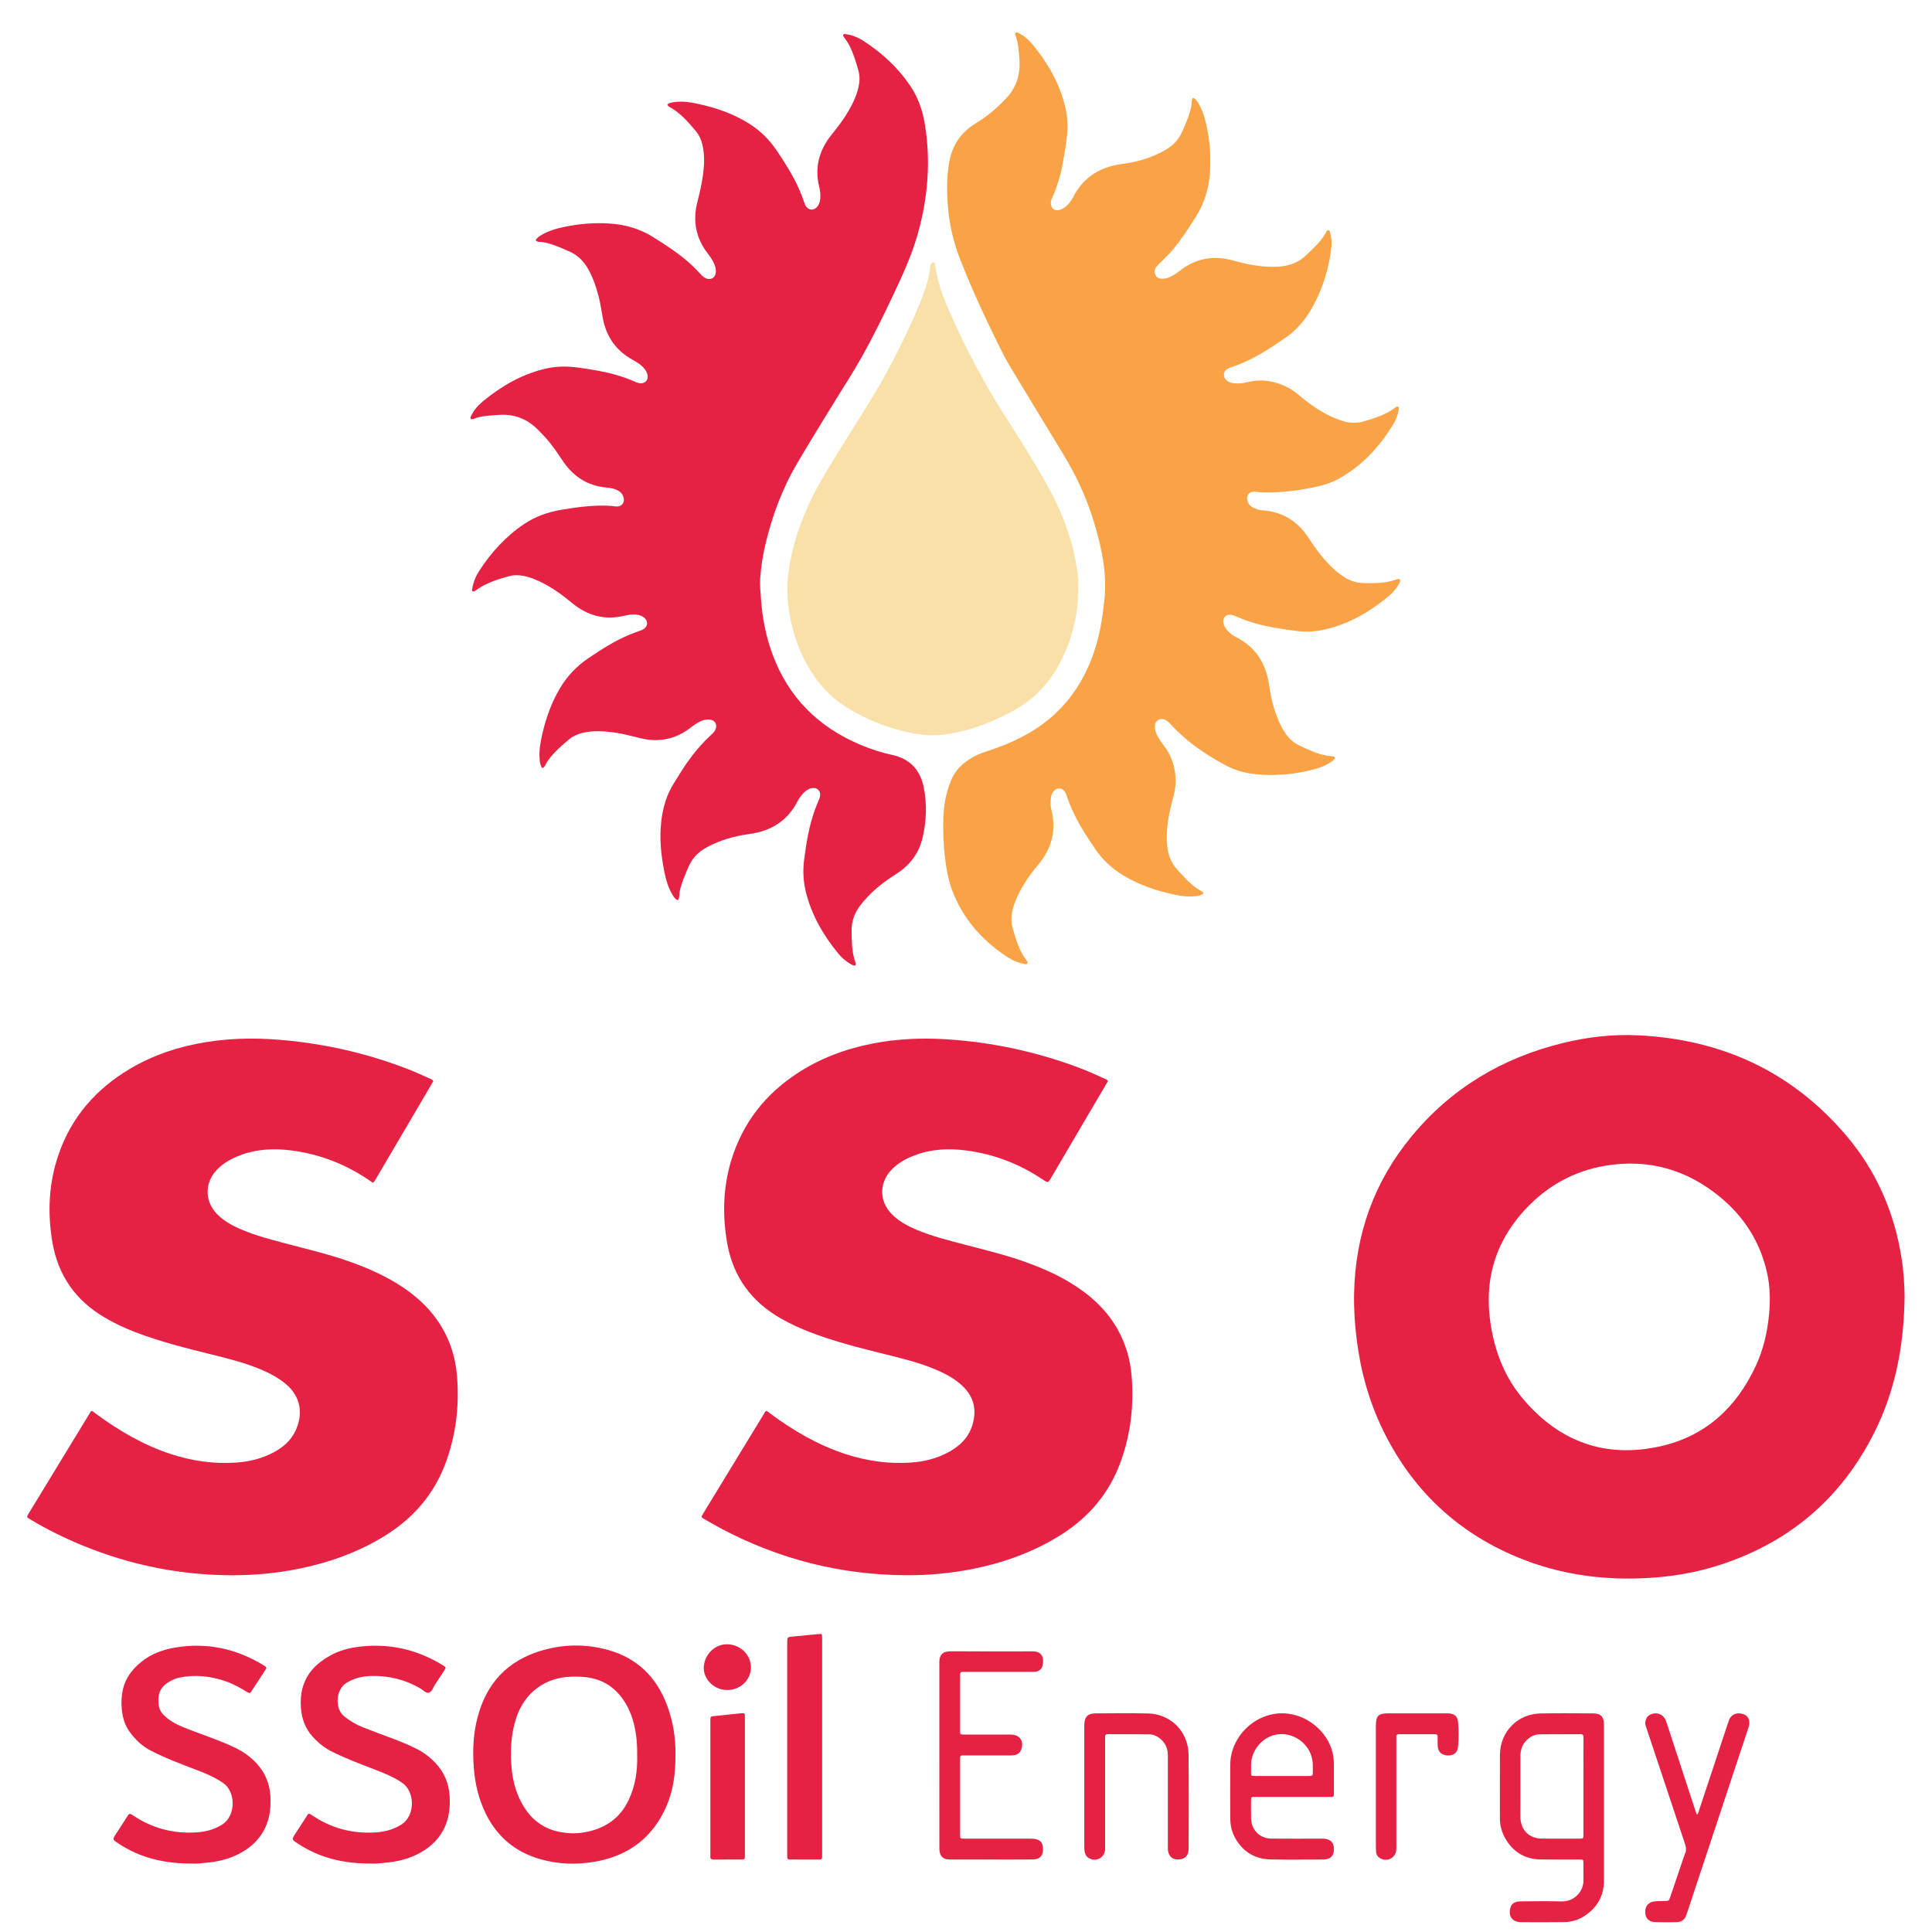 <svg xmlns="http://www.w3.org/2000/svg" width="41" height="41" viewBox="0 0 41 41" fill="none"><path d="M25.54 18.959C25.472 19.02 25.385 19.017 25.302 19.023C25.173 19.032 25.047 19.01 24.921 18.984C24.535 18.904 24.166 18.778 23.828 18.571C23.588 18.424 23.387 18.236 23.23 18C23.091 17.791 22.951 17.585 22.838 17.361C22.76 17.209 22.691 17.052 22.637 16.889C22.598 16.773 22.544 16.727 22.462 16.733C22.391 16.739 22.321 16.813 22.305 16.914C22.289 17.006 22.291 17.099 22.313 17.191C22.42 17.626 22.319 18.008 22.033 18.349C21.835 18.585 21.662 18.838 21.547 19.127C21.496 19.257 21.458 19.39 21.465 19.533C21.467 19.579 21.471 19.625 21.483 19.67C21.553 19.922 21.625 20.173 21.787 20.385C21.8 20.401 21.816 20.421 21.804 20.443C21.788 20.47 21.76 20.459 21.736 20.455C21.601 20.432 21.476 20.376 21.363 20.301C20.831 19.946 20.423 19.485 20.2 18.875C20.121 18.66 20.082 18.435 20.055 18.207C20.021 17.919 20.009 17.63 20.019 17.341C20.028 17.082 20.077 16.832 20.171 16.589C20.278 16.314 20.482 16.142 20.738 16.022C20.868 15.961 21.006 15.925 21.14 15.876C21.606 15.708 22.039 15.48 22.403 15.136C22.824 14.739 23.095 14.251 23.26 13.7C23.356 13.381 23.403 13.054 23.437 12.723C23.494 12.182 23.387 11.664 23.237 11.151C23.124 10.766 22.975 10.395 22.79 10.04C22.635 9.742 22.453 9.46 22.28 9.172C21.997 8.701 21.707 8.234 21.426 7.762C21.285 7.526 21.169 7.276 21.049 7.029C20.801 6.518 20.568 6.001 20.364 5.471C20.229 5.122 20.148 4.763 20.117 4.39C20.091 4.076 20.089 3.763 20.142 3.451C20.204 3.087 20.389 2.811 20.704 2.619C20.918 2.489 21.113 2.333 21.287 2.153C21.3 2.14 21.311 2.127 21.324 2.115C21.574 1.87 21.663 1.569 21.631 1.226C21.617 1.067 21.611 0.905 21.55 0.753C21.543 0.735 21.53 0.711 21.552 0.695C21.572 0.68 21.593 0.69 21.613 0.7C21.73 0.757 21.828 0.841 21.91 0.94C22.233 1.329 22.48 1.759 22.603 2.255C22.662 2.493 22.667 2.732 22.632 2.977C22.595 3.228 22.561 3.478 22.496 3.723C22.453 3.882 22.402 4.038 22.333 4.187C22.311 4.234 22.295 4.28 22.301 4.332C22.312 4.425 22.385 4.479 22.476 4.457C22.55 4.439 22.612 4.397 22.663 4.34C22.705 4.295 22.741 4.247 22.769 4.192C22.988 3.756 23.351 3.539 23.826 3.477C24.145 3.435 24.453 3.345 24.734 3.181C24.893 3.089 25.014 2.965 25.088 2.793C25.165 2.616 25.245 2.442 25.283 2.251C25.295 2.193 25.276 2.128 25.318 2.072C25.38 2.103 25.41 2.155 25.441 2.207C25.551 2.395 25.594 2.605 25.633 2.816C25.681 3.077 25.691 3.341 25.68 3.606C25.665 3.958 25.575 4.286 25.385 4.588C25.233 4.831 25.08 5.071 24.896 5.29C24.811 5.391 24.717 5.484 24.622 5.576C24.594 5.603 24.565 5.63 24.542 5.661C24.5 5.717 24.489 5.778 24.524 5.842C24.561 5.907 24.624 5.92 24.69 5.915C24.743 5.911 24.794 5.894 24.843 5.871C24.91 5.838 24.973 5.797 25.032 5.75C25.376 5.477 25.76 5.413 26.178 5.531C26.464 5.611 26.753 5.666 27.051 5.663C27.308 5.66 27.54 5.593 27.731 5.404C27.882 5.257 28.041 5.12 28.141 4.928C28.151 4.908 28.164 4.879 28.194 4.886C28.217 4.891 28.22 4.918 28.226 4.938C28.253 5.035 28.266 5.134 28.255 5.235C28.203 5.713 28.06 6.163 27.817 6.578C27.671 6.828 27.481 7.037 27.237 7.197C27.076 7.303 26.92 7.415 26.752 7.51C26.553 7.623 26.348 7.72 26.131 7.793C26.012 7.832 25.97 7.881 25.974 7.967C25.978 8.042 26.055 8.114 26.162 8.13C26.265 8.145 26.367 8.137 26.469 8.111C26.769 8.036 27.055 8.082 27.327 8.222C27.416 8.268 27.496 8.327 27.573 8.391C27.811 8.592 28.065 8.769 28.356 8.886C28.482 8.937 28.611 8.976 28.749 8.972C28.803 8.97 28.855 8.965 28.907 8.951C29.076 8.905 29.242 8.853 29.4 8.777C29.478 8.74 29.549 8.694 29.618 8.643C29.635 8.631 29.656 8.617 29.676 8.634C29.69 8.647 29.686 8.667 29.684 8.685C29.667 8.8 29.627 8.907 29.567 9.005C29.278 9.479 28.912 9.877 28.425 10.152C28.237 10.258 28.033 10.313 27.821 10.354C27.466 10.422 27.111 10.463 26.75 10.447C26.707 10.444 26.665 10.437 26.622 10.434C26.519 10.428 26.453 10.499 26.468 10.602C26.478 10.673 26.517 10.727 26.579 10.764C26.648 10.804 26.724 10.826 26.802 10.831C27.233 10.861 27.552 11.074 27.782 11.433C27.902 11.619 28.033 11.797 28.185 11.959C28.281 12.06 28.385 12.152 28.501 12.231C28.634 12.322 28.78 12.371 28.941 12.374C29.172 12.379 29.404 12.378 29.627 12.3C29.652 12.291 29.685 12.275 29.707 12.3C29.73 12.326 29.706 12.354 29.694 12.378C29.637 12.487 29.557 12.58 29.464 12.657C29.075 12.979 28.648 13.23 28.153 13.35C27.944 13.4 27.734 13.419 27.518 13.39C27.207 13.35 26.898 13.306 26.597 13.216C26.467 13.177 26.341 13.129 26.217 13.075C26.112 13.03 26.04 13.037 25.99 13.093C25.94 13.15 25.948 13.239 26.01 13.331C26.067 13.417 26.147 13.477 26.236 13.523C26.665 13.741 26.876 14.102 26.937 14.569C26.969 14.818 27.036 15.058 27.132 15.29C27.175 15.393 27.227 15.49 27.292 15.58C27.364 15.681 27.452 15.761 27.564 15.815C27.751 15.905 27.937 15.993 28.142 16.033C28.177 16.039 28.212 16.042 28.248 16.047C28.278 16.051 28.312 16.046 28.334 16.084C28.314 16.125 28.276 16.152 28.238 16.177C28.105 16.264 27.956 16.311 27.803 16.348C27.567 16.405 27.327 16.437 27.085 16.445C26.712 16.456 26.342 16.421 26.007 16.24C25.582 16.011 25.184 15.741 24.854 15.382C24.822 15.348 24.792 15.313 24.751 15.289C24.695 15.257 24.639 15.243 24.58 15.279C24.517 15.318 24.503 15.381 24.509 15.447C24.517 15.523 24.545 15.593 24.585 15.657C24.616 15.705 24.646 15.754 24.681 15.799C24.866 16.032 24.952 16.298 24.948 16.594C24.947 16.72 24.92 16.842 24.887 16.962C24.808 17.249 24.753 17.54 24.762 17.839C24.768 18.073 24.825 18.288 24.992 18.466C25.146 18.631 25.292 18.802 25.494 18.91C25.512 18.92 25.532 18.931 25.54 18.959L25.54 18.959Z" fill="#F9A346"></path><path d="M11.367 5.102C11.392 5.046 11.441 5.017 11.489 4.988C11.647 4.893 11.823 4.847 12.001 4.81C12.302 4.748 12.607 4.725 12.914 4.742C13.254 4.761 13.571 4.849 13.863 5.033C14.126 5.198 14.386 5.365 14.619 5.571C14.708 5.649 14.791 5.732 14.87 5.819C14.904 5.856 14.94 5.891 14.988 5.909C15.088 5.946 15.178 5.893 15.19 5.787C15.198 5.709 15.177 5.638 15.143 5.57C15.11 5.502 15.067 5.441 15.021 5.381C14.767 5.055 14.697 4.688 14.799 4.29C14.867 4.023 14.927 3.756 14.94 3.479C14.947 3.336 14.936 3.193 14.902 3.054C14.877 2.952 14.832 2.86 14.764 2.779C14.6 2.585 14.435 2.392 14.207 2.269C14.195 2.263 14.184 2.253 14.174 2.243C14.169 2.238 14.168 2.231 14.163 2.22C14.198 2.182 14.247 2.176 14.296 2.169C14.482 2.139 14.664 2.171 14.845 2.211C15.22 2.293 15.577 2.422 15.903 2.627C16.132 2.772 16.321 2.956 16.474 3.182C16.649 3.44 16.815 3.7 16.945 3.984C16.991 4.085 17.031 4.188 17.066 4.293C17.077 4.327 17.089 4.361 17.112 4.389C17.172 4.463 17.27 4.467 17.334 4.397C17.382 4.344 17.402 4.28 17.407 4.211C17.414 4.128 17.405 4.047 17.385 3.966C17.283 3.55 17.385 3.181 17.651 2.854C17.781 2.693 17.906 2.529 18.01 2.349C18.11 2.175 18.195 1.995 18.229 1.794C18.245 1.702 18.246 1.61 18.222 1.518C18.172 1.332 18.115 1.148 18.03 0.974C17.995 0.903 17.945 0.842 17.903 0.776C17.881 0.742 17.895 0.719 17.934 0.723C17.976 0.726 18.018 0.736 18.059 0.747C18.156 0.774 18.246 0.817 18.33 0.872C18.711 1.119 19.04 1.42 19.3 1.796C19.478 2.053 19.58 2.339 19.629 2.647C19.756 3.444 19.69 4.226 19.466 5C19.338 5.441 19.147 5.855 18.952 6.268C18.731 6.736 18.502 7.201 18.245 7.65C18.076 7.948 17.887 8.234 17.709 8.527C17.443 8.962 17.173 9.396 16.915 9.836C16.593 10.385 16.375 10.976 16.233 11.597C16.184 11.813 16.15 12.031 16.134 12.252C16.122 12.413 16.139 12.574 16.151 12.734C16.181 13.127 16.256 13.512 16.393 13.883C16.733 14.804 17.371 15.434 18.268 15.809C18.485 15.9 18.709 15.973 18.939 16.022C19.313 16.103 19.53 16.344 19.603 16.707C19.676 17.071 19.662 17.44 19.572 17.802C19.491 18.13 19.292 18.375 19.009 18.554C18.791 18.691 18.588 18.847 18.41 19.034C18.356 19.091 18.305 19.151 18.257 19.213C18.131 19.377 18.067 19.56 18.072 19.77C18.076 19.992 18.076 20.213 18.154 20.425C18.161 20.445 18.167 20.467 18.149 20.49C18.105 20.495 18.071 20.47 18.035 20.448C17.935 20.39 17.851 20.312 17.779 20.223C17.467 19.84 17.224 19.419 17.103 18.935C17.047 18.707 17.035 18.478 17.065 18.244C17.112 17.879 17.171 17.517 17.299 17.169C17.321 17.109 17.348 17.05 17.371 16.99C17.384 16.957 17.4 16.924 17.404 16.889C17.418 16.779 17.335 16.704 17.226 16.726C17.161 16.738 17.109 16.774 17.062 16.819C17.002 16.877 16.956 16.945 16.918 17.018C16.703 17.428 16.356 17.636 15.907 17.698C15.591 17.742 15.286 17.825 15.004 17.978C14.829 18.073 14.695 18.203 14.614 18.389C14.541 18.56 14.466 18.729 14.425 18.911C14.411 18.974 14.428 19.041 14.388 19.105C14.322 19.082 14.293 19.024 14.261 18.971C14.177 18.827 14.133 18.669 14.1 18.508C14.028 18.152 13.991 17.795 14.033 17.432C14.066 17.145 14.143 16.873 14.298 16.626C14.413 16.441 14.525 16.254 14.656 16.08C14.785 15.909 14.925 15.747 15.084 15.602C15.12 15.568 15.158 15.535 15.18 15.489C15.233 15.377 15.174 15.277 15.051 15.269C14.985 15.264 14.924 15.28 14.865 15.308C14.79 15.342 14.723 15.39 14.658 15.44C14.339 15.689 13.981 15.761 13.591 15.666C13.401 15.62 13.212 15.567 13.018 15.542C12.798 15.514 12.578 15.501 12.36 15.553C12.251 15.58 12.152 15.626 12.066 15.699C11.973 15.777 11.882 15.856 11.797 15.943C11.712 16.03 11.632 16.121 11.575 16.23C11.561 16.258 11.55 16.291 11.504 16.299C11.46 16.229 11.453 16.149 11.449 16.068C11.44 15.898 11.473 15.734 11.51 15.57C11.588 15.234 11.703 14.912 11.878 14.614C12.031 14.356 12.229 14.142 12.48 13.972C12.761 13.782 13.045 13.599 13.359 13.469C13.431 13.438 13.505 13.413 13.579 13.386C13.616 13.373 13.652 13.359 13.682 13.332C13.746 13.274 13.749 13.185 13.688 13.124C13.635 13.07 13.568 13.049 13.495 13.043C13.413 13.037 13.332 13.046 13.251 13.066C12.832 13.168 12.463 13.065 12.135 12.793C11.918 12.612 11.689 12.448 11.432 12.33C11.275 12.258 11.114 12.203 10.939 12.208C10.914 12.209 10.888 12.207 10.864 12.213C10.639 12.269 10.418 12.336 10.214 12.451C10.165 12.479 10.121 12.516 10.072 12.545C10.039 12.564 10.014 12.55 10.019 12.51C10.025 12.464 10.035 12.418 10.049 12.374C10.076 12.281 10.119 12.194 10.171 12.113C10.426 11.72 10.736 11.379 11.128 11.117C11.369 10.956 11.636 10.865 11.921 10.817C12.237 10.764 12.554 10.721 12.876 10.731C12.94 10.733 13.004 10.738 13.067 10.747C13.19 10.764 13.287 10.658 13.216 10.512C13.187 10.451 13.134 10.415 13.073 10.39C13.01 10.364 12.943 10.353 12.876 10.347C12.463 10.311 12.153 10.105 11.93 9.762C11.84 9.625 11.747 9.49 11.642 9.363C11.572 9.277 11.494 9.199 11.416 9.12C11.181 8.881 10.899 8.778 10.565 8.806C10.392 8.82 10.217 8.823 10.051 8.888C10.032 8.895 10.01 8.908 9.992 8.887C9.975 8.867 9.99 8.845 9.998 8.827C10.056 8.701 10.147 8.599 10.252 8.513C10.642 8.193 11.07 7.944 11.566 7.826C11.797 7.771 12.028 7.767 12.265 7.8C12.54 7.838 12.813 7.88 13.081 7.958C13.218 7.998 13.352 8.045 13.482 8.104C13.586 8.151 13.668 8.143 13.717 8.081C13.762 8.025 13.752 7.929 13.689 7.843C13.62 7.748 13.524 7.689 13.423 7.634C13.072 7.441 12.866 7.143 12.792 6.751C12.764 6.601 12.744 6.448 12.706 6.299C12.655 6.101 12.591 5.909 12.493 5.729C12.398 5.555 12.27 5.419 12.084 5.337C11.901 5.257 11.721 5.174 11.523 5.138C11.472 5.128 11.414 5.147 11.367 5.102L11.367 5.102Z" fill="#E62244"></path><path d="M9.197 22.94C9.098 23.11 8.998 23.282 8.897 23.454C8.593 23.971 8.29 24.488 7.985 25.004C7.91 25.131 7.932 25.111 7.825 25.04C7.333 24.708 6.794 24.496 6.205 24.417C5.826 24.366 5.452 24.381 5.09 24.519C4.905 24.59 4.735 24.684 4.597 24.83C4.342 25.102 4.342 25.487 4.599 25.757C4.753 25.918 4.945 26.018 5.147 26.102C5.436 26.223 5.74 26.303 6.042 26.383C6.499 26.505 6.961 26.611 7.408 26.769C7.816 26.913 8.209 27.087 8.568 27.331C8.842 27.517 9.083 27.737 9.274 28.009C9.525 28.364 9.662 28.762 9.698 29.195C9.749 29.815 9.681 30.422 9.471 31.009C9.222 31.706 8.764 32.231 8.135 32.612C7.584 32.947 6.987 33.159 6.358 33.288C5.882 33.386 5.4 33.431 4.915 33.429C3.825 33.426 2.774 33.215 1.763 32.802C1.373 32.643 0.997 32.457 0.636 32.24C0.562 32.196 0.562 32.194 0.606 32.122C1.034 31.418 1.464 30.714 1.893 30.01C1.902 29.994 1.91 29.979 1.92 29.964C1.934 29.942 1.952 29.938 1.973 29.954C1.996 29.972 2.019 29.989 2.042 30.006C2.526 30.363 3.041 30.664 3.615 30.854C4.074 31.005 4.543 31.072 5.025 31.037C5.301 31.017 5.566 30.951 5.811 30.819C6.01 30.712 6.176 30.568 6.273 30.359C6.432 30.014 6.392 29.652 6.075 29.379C5.913 29.241 5.728 29.143 5.533 29.061C5.194 28.918 4.838 28.831 4.482 28.742C3.937 28.607 3.391 28.471 2.865 28.268C2.642 28.182 2.426 28.081 2.22 27.959C1.605 27.598 1.231 27.066 1.112 26.361C1.005 25.732 1.033 25.108 1.243 24.5C1.516 23.706 2.035 23.113 2.749 22.687C3.254 22.385 3.803 22.207 4.381 22.114C4.983 22.017 5.586 22.024 6.19 22.09C7.047 22.184 7.878 22.383 8.681 22.698C8.824 22.754 8.963 22.818 9.103 22.881C9.134 22.895 9.17 22.904 9.197 22.941L9.197 22.94Z" fill="#E62244"></path><path d="M23.514 22.941C23.412 23.114 23.309 23.289 23.206 23.464C22.906 23.975 22.606 24.485 22.306 24.996C22.241 25.107 22.241 25.107 22.131 25.033C21.641 24.704 21.105 24.495 20.52 24.417C20.141 24.366 19.767 24.381 19.405 24.52C19.224 24.589 19.056 24.681 18.92 24.823C18.654 25.102 18.655 25.49 18.924 25.765C19.08 25.924 19.273 26.023 19.474 26.107C19.788 26.236 20.116 26.319 20.443 26.405C20.873 26.519 21.306 26.621 21.726 26.769C22.133 26.913 22.527 27.087 22.886 27.332C23.229 27.566 23.519 27.852 23.722 28.219C23.893 28.526 23.988 28.857 24.015 29.207C24.064 29.82 23.997 30.42 23.79 31C23.552 31.671 23.121 32.188 22.522 32.567C21.952 32.929 21.33 33.154 20.673 33.289C20.197 33.387 19.715 33.431 19.23 33.429C17.845 33.422 16.54 33.091 15.314 32.444C15.188 32.377 15.065 32.305 14.941 32.234C14.878 32.197 14.878 32.194 14.917 32.129C15.204 31.657 15.492 31.184 15.78 30.712C15.923 30.477 16.066 30.243 16.21 30.008C16.224 29.985 16.232 29.955 16.263 29.943C16.301 29.954 16.328 29.984 16.359 30.007C16.844 30.364 17.358 30.665 17.933 30.854C18.384 31.002 18.847 31.07 19.321 31.038C19.605 31.02 19.877 30.954 20.129 30.817C20.372 30.686 20.56 30.502 20.64 30.227C20.729 29.92 20.669 29.649 20.436 29.422C20.269 29.26 20.068 29.154 19.857 29.064C19.515 28.919 19.155 28.831 18.796 28.742C18.254 28.607 17.712 28.472 17.189 28.27C16.983 28.191 16.783 28.099 16.59 27.991C15.95 27.632 15.554 27.096 15.43 26.37C15.321 25.737 15.348 25.109 15.559 24.498C15.835 23.7 16.357 23.106 17.075 22.68C17.581 22.381 18.131 22.204 18.709 22.112C19.226 22.03 19.743 22.025 20.263 22.068C21.206 22.145 22.118 22.355 22.999 22.698C23.142 22.754 23.28 22.819 23.42 22.881C23.452 22.895 23.488 22.904 23.513 22.941L23.514 22.941Z" fill="#E62244"></path><path d="M22.881 12.461C22.885 13.049 22.754 13.555 22.512 14.032C22.387 14.279 22.227 14.502 22.03 14.695C21.87 14.852 21.689 14.985 21.49 15.091C21.119 15.291 20.732 15.45 20.319 15.54C20.191 15.568 20.063 15.588 19.931 15.598C19.608 15.623 19.297 15.557 18.991 15.469C18.616 15.361 18.264 15.201 17.936 14.99C17.672 14.821 17.453 14.604 17.276 14.345C17.013 13.963 16.851 13.542 16.765 13.088C16.73 12.905 16.71 12.72 16.708 12.537C16.706 12.321 16.733 12.105 16.774 11.891C16.878 11.35 17.078 10.846 17.335 10.362C17.491 10.069 17.668 9.789 17.842 9.507C18.113 9.068 18.396 8.635 18.656 8.189C18.902 7.767 19.121 7.33 19.325 6.885C19.441 6.633 19.551 6.378 19.64 6.114C19.686 5.975 19.723 5.835 19.737 5.689C19.739 5.674 19.737 5.659 19.742 5.646C19.755 5.615 19.757 5.568 19.802 5.568C19.844 5.568 19.841 5.611 19.847 5.641C19.863 5.728 19.876 5.817 19.897 5.903C19.96 6.159 20.054 6.406 20.163 6.646C20.275 6.893 20.387 7.14 20.509 7.381C20.743 7.846 20.994 8.302 21.273 8.741C21.583 9.229 21.895 9.714 22.18 10.216C22.484 10.752 22.72 11.316 22.83 11.927C22.864 12.119 22.894 12.313 22.88 12.461L22.881 12.461Z" fill="#F8E0A8"></path><path d="M7.85 39.547C7.302 39.548 6.785 39.432 6.32 39.123C6.188 39.035 6.187 39.036 6.273 38.905C6.351 38.785 6.43 38.666 6.506 38.546C6.541 38.491 6.541 38.467 6.618 38.52C7.034 38.803 7.494 38.922 7.994 38.885C8.177 38.871 8.349 38.823 8.509 38.726C8.82 38.537 8.805 38.023 8.542 37.839C8.364 37.715 8.167 37.635 7.968 37.558C7.656 37.438 7.343 37.321 7.043 37.172C6.887 37.094 6.756 36.987 6.639 36.86C6.477 36.683 6.402 36.472 6.386 36.238C6.376 36.102 6.382 35.967 6.417 35.834C6.502 35.506 6.723 35.292 7.006 35.134C7.204 35.023 7.423 34.968 7.647 34.943C8.265 34.874 8.842 35.002 9.375 35.326C9.384 35.332 9.394 35.337 9.403 35.343C9.468 35.385 9.469 35.385 9.429 35.448C9.363 35.55 9.298 35.652 9.23 35.753C9.19 35.812 9.168 35.901 9.105 35.92C9.041 35.941 8.981 35.867 8.921 35.831C8.598 35.643 8.25 35.558 7.879 35.567C7.696 35.572 7.523 35.61 7.36 35.708C7.116 35.854 7.104 36.267 7.305 36.424C7.424 36.517 7.55 36.596 7.689 36.651C7.917 36.742 8.148 36.825 8.378 36.912C8.538 36.973 8.695 37.039 8.848 37.117C8.995 37.192 9.125 37.29 9.239 37.411C9.423 37.605 9.523 37.836 9.541 38.103C9.551 38.249 9.546 38.396 9.515 38.54C9.447 38.848 9.277 39.086 9.015 39.259C8.772 39.42 8.5 39.498 8.213 39.527C8.093 39.539 7.972 39.554 7.85 39.547H7.85Z" fill="#E62244"></path><path d="M4.058 39.547C3.491 39.548 2.971 39.429 2.505 39.116C2.385 39.035 2.384 39.036 2.466 38.911C2.547 38.785 2.631 38.661 2.71 38.533C2.741 38.483 2.764 38.485 2.809 38.516C3.224 38.799 3.684 38.921 4.184 38.885C4.371 38.872 4.546 38.824 4.709 38.724C5.016 38.534 4.999 38.024 4.744 37.844C4.599 37.742 4.442 37.668 4.281 37.604C4.019 37.5 3.754 37.406 3.497 37.292C3.403 37.251 3.31 37.205 3.217 37.16C3.02 37.063 2.867 36.916 2.742 36.739C2.644 36.601 2.602 36.442 2.585 36.277C2.57 36.131 2.577 35.985 2.611 35.84C2.667 35.603 2.809 35.425 2.992 35.273C3.204 35.098 3.454 35.008 3.72 34.963C4.383 34.853 5.001 34.982 5.575 35.329C5.593 35.34 5.611 35.352 5.629 35.363C5.657 35.379 5.657 35.399 5.64 35.425C5.537 35.583 5.433 35.741 5.331 35.9C5.303 35.945 5.275 35.926 5.242 35.907C5.103 35.821 4.959 35.74 4.805 35.685C4.477 35.568 4.141 35.531 3.797 35.604C3.741 35.616 3.688 35.637 3.637 35.663C3.422 35.773 3.342 35.918 3.364 36.158C3.372 36.251 3.408 36.329 3.474 36.395C3.59 36.511 3.731 36.588 3.879 36.649C4.053 36.721 4.231 36.784 4.408 36.85C4.601 36.922 4.794 36.996 4.98 37.085C5.146 37.164 5.295 37.265 5.423 37.398C5.612 37.593 5.717 37.825 5.737 38.096C5.747 38.246 5.743 38.396 5.71 38.543C5.642 38.848 5.475 39.083 5.218 39.255C4.972 39.42 4.697 39.499 4.406 39.528C4.286 39.539 4.165 39.555 4.058 39.547L4.058 39.547Z" fill="#E62244"></path><path d="M19.934 37.25C19.934 36.632 19.934 36.014 19.934 35.396C19.934 35.364 19.935 35.332 19.934 35.3C19.928 35.097 20.019 35.042 20.189 35.043C20.751 35.048 21.314 35.045 21.876 35.045C21.887 35.045 21.898 35.045 21.908 35.045C22.119 35.036 22.165 35.194 22.121 35.358C22.102 35.43 22.044 35.468 21.971 35.477C21.932 35.481 21.893 35.48 21.854 35.48C21.409 35.48 20.964 35.48 20.519 35.48C20.494 35.48 20.469 35.482 20.444 35.48C20.394 35.475 20.371 35.493 20.375 35.546C20.378 35.585 20.375 35.625 20.375 35.664C20.375 36.011 20.375 36.357 20.375 36.703C20.375 36.813 20.365 36.81 20.477 36.81C20.776 36.81 21.075 36.81 21.374 36.81C21.403 36.81 21.431 36.809 21.46 36.81C21.644 36.816 21.735 36.952 21.673 37.126C21.652 37.184 21.614 37.222 21.555 37.24C21.513 37.253 21.471 37.253 21.428 37.253C21.111 37.253 20.794 37.253 20.478 37.253C20.371 37.253 20.375 37.247 20.375 37.349C20.375 37.874 20.375 38.399 20.375 38.924C20.375 39.018 20.376 39.019 20.468 39.019C20.931 39.019 21.393 39.019 21.856 39.019C21.895 39.019 21.935 39.02 21.973 39.027C22.076 39.047 22.126 39.107 22.133 39.211C22.145 39.378 22.074 39.46 21.906 39.461C21.589 39.464 21.272 39.462 20.955 39.462C20.703 39.462 20.45 39.462 20.197 39.462C20.165 39.462 20.133 39.463 20.101 39.458C20.015 39.444 19.961 39.396 19.943 39.307C19.934 39.261 19.935 39.215 19.935 39.168C19.934 38.529 19.934 37.889 19.934 37.25V37.25Z" fill="#E62244"></path><path d="M17.447 37.069C17.447 37.823 17.447 38.577 17.447 39.331C17.447 39.356 17.446 39.381 17.447 39.406C17.449 39.448 17.429 39.463 17.389 39.463C17.179 39.462 16.969 39.462 16.759 39.462C16.725 39.462 16.705 39.45 16.706 39.413C16.707 39.388 16.706 39.363 16.706 39.338C16.706 37.847 16.706 36.357 16.706 34.867C16.706 34.739 16.706 34.74 16.832 34.729C17.013 34.712 17.193 34.694 17.374 34.677C17.444 34.671 17.444 34.672 17.446 34.742C17.447 34.767 17.447 34.793 17.447 34.818C17.447 35.568 17.447 36.319 17.447 37.069L17.447 37.069Z" fill="#E62244"></path><path d="M36.008 38.512C36.047 38.481 36.048 38.443 36.059 38.41C36.261 37.804 36.461 37.198 36.662 36.591C36.671 36.564 36.68 36.537 36.69 36.51C36.75 36.34 36.933 36.336 37.035 36.394C37.115 36.439 37.145 36.542 37.11 36.649C37.033 36.883 36.955 37.116 36.877 37.35C36.522 38.424 36.166 39.498 35.81 40.572C35.802 40.595 35.794 40.619 35.786 40.642C35.753 40.738 35.684 40.788 35.585 40.791C35.432 40.794 35.279 40.795 35.126 40.79C34.988 40.786 34.916 40.707 34.914 40.572C34.913 40.445 34.99 40.359 35.124 40.349C35.191 40.343 35.259 40.344 35.326 40.342C35.416 40.34 35.417 40.341 35.445 40.257C35.544 39.967 35.643 39.676 35.741 39.385C35.746 39.372 35.749 39.358 35.756 39.345C35.79 39.273 35.784 39.205 35.758 39.129C35.484 38.31 35.212 37.49 34.94 36.671C34.928 36.634 34.912 36.598 34.915 36.557C34.923 36.462 34.969 36.4 35.054 36.374C35.159 36.342 35.253 36.368 35.314 36.446C35.348 36.489 35.363 36.54 35.379 36.591C35.579 37.202 35.779 37.812 35.978 38.423C35.987 38.45 35.996 38.477 36.008 38.511L36.008 38.512Z" fill="#E62244"></path><path d="M23.01 37.911C23.01 37.504 23.01 37.096 23.01 36.689C23.01 36.657 23.009 36.624 23.011 36.592C23.016 36.434 23.084 36.362 23.242 36.361C23.616 36.358 23.989 36.354 24.363 36.362C24.847 36.373 25.219 36.75 25.223 37.236C25.229 37.897 25.226 38.558 25.225 39.219C25.224 39.37 25.165 39.443 25.037 39.46C24.897 39.479 24.8 39.404 24.786 39.263C24.782 39.228 24.784 39.192 24.784 39.156C24.784 38.524 24.783 37.891 24.784 37.259C24.785 37.122 24.742 37.007 24.641 36.915C24.567 36.847 24.48 36.806 24.381 36.805C24.093 36.802 23.804 36.804 23.516 36.802C23.472 36.802 23.448 36.813 23.452 36.862C23.454 36.891 23.452 36.919 23.452 36.948C23.452 37.684 23.452 38.42 23.452 39.156C23.452 39.188 23.453 39.221 23.451 39.253C23.437 39.428 23.259 39.52 23.106 39.432C23.068 39.41 23.042 39.377 23.028 39.334C23.012 39.286 23.01 39.237 23.01 39.187C23.01 38.761 23.01 38.336 23.01 37.911L23.01 37.911Z" fill="#E62244"></path><path d="M15.808 37.911C15.808 38.375 15.808 38.84 15.808 39.304C15.808 39.326 15.808 39.347 15.808 39.369C15.807 39.461 15.807 39.462 15.714 39.462C15.525 39.463 15.337 39.461 15.148 39.463C15.092 39.464 15.069 39.445 15.075 39.39C15.077 39.372 15.075 39.354 15.075 39.336C15.075 38.407 15.075 37.478 15.075 36.549C15.075 36.535 15.075 36.52 15.075 36.506C15.077 36.426 15.077 36.427 15.157 36.418C15.338 36.399 15.518 36.38 15.698 36.361C15.723 36.358 15.748 36.357 15.773 36.356C15.794 36.356 15.806 36.368 15.806 36.389C15.807 36.417 15.808 36.446 15.808 36.474C15.808 36.953 15.808 37.432 15.808 37.911V37.911Z" fill="#E62244"></path><path d="M29.198 37.913C29.198 37.484 29.197 37.055 29.198 36.627C29.198 36.412 29.25 36.36 29.462 36.36C29.867 36.359 30.273 36.36 30.679 36.36C30.704 36.36 30.729 36.359 30.753 36.361C30.87 36.374 30.932 36.425 30.942 36.542C30.957 36.72 30.959 36.899 30.941 37.077C30.928 37.2 30.842 37.26 30.716 37.253C30.59 37.245 30.518 37.177 30.51 37.052C30.507 36.987 30.508 36.923 30.509 36.859C30.511 36.817 30.492 36.803 30.452 36.803C30.2 36.804 29.947 36.804 29.694 36.803C29.649 36.803 29.629 36.819 29.632 36.865C29.634 36.893 29.633 36.922 29.633 36.951C29.633 37.676 29.633 38.401 29.633 39.126C29.633 39.165 29.633 39.205 29.632 39.244C29.625 39.428 29.436 39.527 29.279 39.429C29.233 39.4 29.208 39.358 29.203 39.306C29.199 39.263 29.198 39.22 29.198 39.177C29.198 38.756 29.198 38.334 29.198 37.913L29.198 37.913Z" fill="#E62244"></path><path d="M15.438 35.865C15.165 35.867 14.93 35.65 14.935 35.39C14.939 35.136 15.149 34.89 15.434 34.894C15.711 34.898 15.936 35.115 15.936 35.386C15.936 35.65 15.713 35.864 15.438 35.865H15.438Z" fill="#E62244"></path><path d="M40.352 26.689C40.199 25.722 39.819 24.853 39.187 24.106C38.029 22.739 36.535 22.056 34.762 21.971C34.219 21.945 33.681 22.007 33.153 22.138C31.877 22.453 30.798 23.095 29.956 24.115C29.159 25.079 28.761 26.196 28.736 27.448C28.729 27.78 28.751 28.111 28.793 28.441C28.878 29.113 29.058 29.756 29.356 30.364C29.97 31.615 30.918 32.513 32.201 33.046C33.084 33.412 34.008 33.542 34.96 33.488C35.445 33.461 35.922 33.386 36.387 33.245C37.921 32.777 39.06 31.833 39.78 30.392C40.222 29.507 40.405 28.559 40.418 27.523C40.417 27.278 40.399 26.982 40.352 26.689L40.352 26.689ZM37.543 27.885C37.508 28.269 37.421 28.64 37.259 28.989C36.85 29.87 36.195 30.476 35.242 30.691C34.073 30.955 33.09 30.598 32.318 29.683C31.939 29.234 31.728 28.702 31.637 28.122C31.608 27.941 31.593 27.76 31.593 27.577C31.595 26.837 31.869 26.206 32.365 25.669C32.828 25.169 33.398 24.851 34.07 24.738C34.983 24.586 35.801 24.82 36.512 25.41C37.021 25.833 37.359 26.369 37.502 27.022C37.565 27.307 37.569 27.595 37.543 27.885Z" fill="#E62244"></path><path d="M14.158 36.192C13.933 35.59 13.52 35.184 12.899 35.013C12.422 34.882 11.941 34.89 11.467 35.036C10.769 35.249 10.332 35.718 10.141 36.42C10.045 36.771 10.027 37.13 10.053 37.493C10.078 37.846 10.157 38.183 10.315 38.501C10.554 38.981 10.932 39.296 11.443 39.448C11.835 39.564 12.235 39.578 12.637 39.506C13.347 39.379 13.859 38.991 14.147 38.32C14.291 37.983 14.337 37.627 14.334 37.242C14.341 36.895 14.286 36.537 14.158 36.192ZM13.345 38.191C13.152 38.605 12.816 38.819 12.376 38.889C12.209 38.916 12.043 38.908 11.877 38.876C11.505 38.804 11.244 38.586 11.067 38.256C10.94 38.019 10.877 37.763 10.855 37.498C10.826 37.148 10.844 36.8 10.954 36.461C11.129 35.923 11.564 35.597 12.128 35.582C12.274 35.578 12.419 35.582 12.563 35.614C12.885 35.686 13.117 35.878 13.282 36.158C13.402 36.361 13.464 36.583 13.497 36.815C13.518 36.96 13.523 37.106 13.522 37.262C13.529 37.578 13.484 37.893 13.345 38.191H13.345Z" fill="#E62244"></path><path d="M34.038 38.282C34.038 37.721 34.039 37.16 34.038 36.599C34.037 36.43 33.972 36.362 33.806 36.361C33.436 36.359 33.066 36.355 32.695 36.362C32.204 36.371 31.835 36.748 31.831 37.24C31.827 37.691 31.831 38.141 31.83 38.591C31.83 38.746 31.872 38.889 31.948 39.02C32.116 39.311 32.371 39.457 32.704 39.461C32.978 39.465 33.252 39.462 33.526 39.463C33.601 39.463 33.602 39.465 33.603 39.541C33.605 39.655 33.6 39.77 33.604 39.884C33.614 40.145 33.399 40.358 33.142 40.351C32.864 40.342 32.586 40.349 32.308 40.349C32.262 40.349 32.216 40.351 32.171 40.364C32.106 40.383 32.069 40.426 32.052 40.489C32.004 40.665 32.094 40.79 32.276 40.791C32.579 40.793 32.882 40.794 33.184 40.79C33.336 40.788 33.481 40.751 33.611 40.669C33.887 40.493 34.037 40.244 34.038 39.912C34.039 39.369 34.038 38.826 34.038 38.282H34.038L34.038 38.282ZM33.603 37.922C33.603 38.257 33.604 38.593 33.603 38.929C33.603 39.017 33.602 39.018 33.517 39.019C33.25 39.019 32.983 39.02 32.716 39.018C32.455 39.016 32.275 38.84 32.266 38.576C32.262 38.451 32.265 38.326 32.265 38.201C32.265 37.894 32.265 37.587 32.265 37.279C32.265 37.142 32.301 37.019 32.405 36.922C32.481 36.851 32.57 36.806 32.673 36.805C32.961 36.802 33.25 36.805 33.538 36.802C33.602 36.801 33.604 36.835 33.604 36.883C33.603 37.229 33.603 37.575 33.603 37.922Z" fill="#E62244"></path><path d="M28.112 39.021C28.08 39.018 28.048 39.019 28.016 39.019C27.67 39.019 27.325 39.021 26.98 39.018C26.736 39.016 26.556 38.836 26.55 38.592C26.547 38.467 26.548 38.341 26.549 38.216C26.55 38.135 26.551 38.133 26.631 38.133C26.895 38.132 27.158 38.133 27.422 38.133C27.682 38.133 27.942 38.133 28.202 38.133C28.31 38.133 28.308 38.143 28.308 38.03C28.308 37.841 28.308 37.651 28.308 37.462C28.308 37.401 28.305 37.341 28.296 37.28C28.229 36.81 27.807 36.425 27.336 36.367C26.679 36.286 26.113 36.839 26.109 37.435C26.106 37.825 26.107 38.214 26.109 38.604C26.11 38.749 26.145 38.887 26.217 39.014C26.385 39.31 26.645 39.456 26.98 39.461C27.34 39.467 27.7 39.462 28.059 39.462C28.077 39.462 28.095 39.463 28.113 39.461C28.245 39.448 28.308 39.376 28.308 39.241C28.307 39.106 28.245 39.036 28.112 39.021L28.112 39.021ZM26.55 37.442C26.557 37.155 26.768 36.889 27.046 36.819C27.44 36.72 27.846 37.026 27.859 37.433C27.861 37.486 27.86 37.54 27.86 37.594C27.859 37.688 27.859 37.689 27.758 37.689C27.573 37.69 27.389 37.689 27.204 37.689C27.012 37.689 26.82 37.69 26.628 37.689C26.552 37.689 26.551 37.687 26.549 37.613C26.548 37.556 26.549 37.499 26.55 37.442L26.55 37.442Z" fill="#E62244"></path></svg>